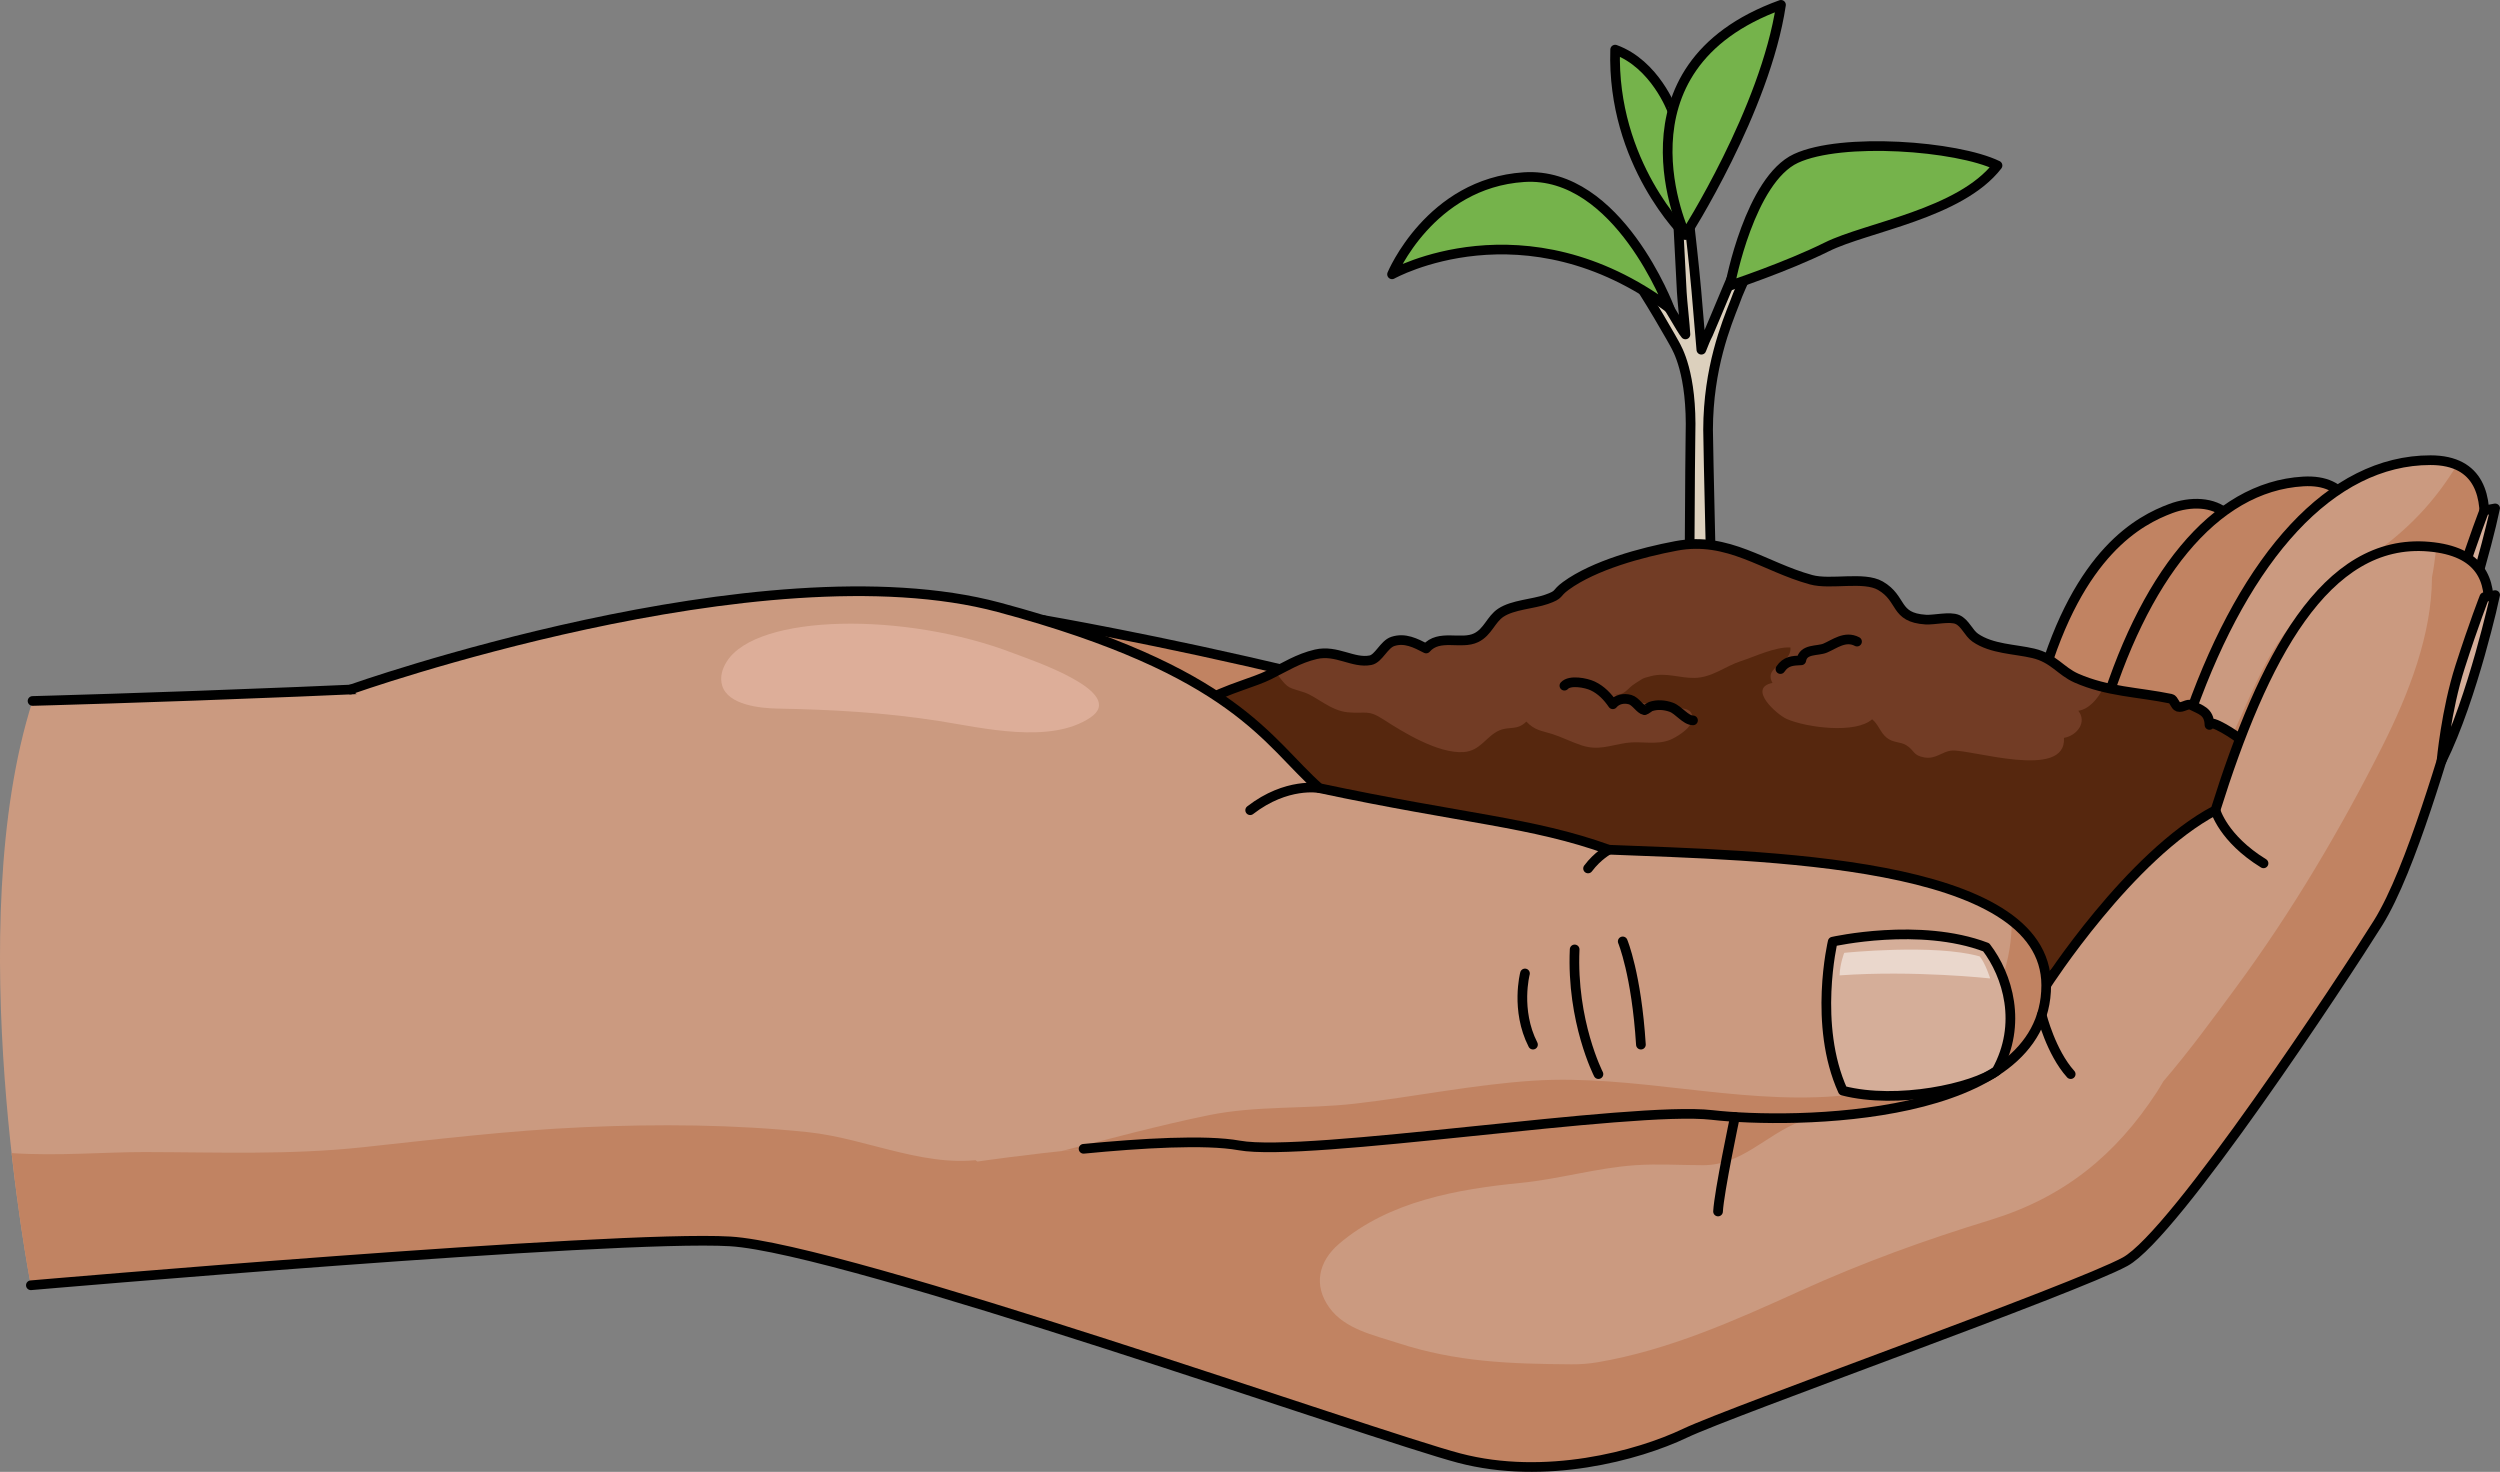 <?xml version="1.0" encoding="utf-8"?>
<!-- Generator: Adobe Illustrator 16.0.0, SVG Export Plug-In . SVG Version: 6.00 Build 0)  -->
<!DOCTYPE svg PUBLIC "-//W3C//DTD SVG 1.1//EN" "http://www.w3.org/Graphics/SVG/1.1/DTD/svg11.dtd">
<svg version="1.1" id="Layer_1" xmlns="http://www.w3.org/2000/svg" xmlns:xlink="http://www.w3.org/1999/xlink" x="0px" y="0px"
	 width="258.172px" height="151.996px" viewBox="0 0 258.172 151.996" enable-background="new 0 0 258.172 151.996"
	 xml:space="preserve">
<rect x="0" y="0" width="258.172" height="151.996" fill="#808080" stroke="none"/>
<g>
	<g>
		<path fill="#DCD0BD" stroke="#000000" stroke-linecap="round" stroke-linejoin="round" stroke-miterlimit="10" d="M182.466,22.497
			c0,0-0.196,0.21-0.525,0.616c-0.344,0.397-0.788,0.988-1.317,1.699c-0.536,0.709-3.96,9.129-4.217,9.656
			c-0.274,0.521-0.479,1.064-0.686,1.586c-0.009,0.021-0.017,0.039-0.024,0.061c-0.102-1.195-0.411-4.974-0.518-6.119
			c-0.261-2.935-0.592-5.724-0.848-8.065c-0.534-4.681-0.743-7.671-0.743-7.671l-0.834,0.084c0,0,0.229,3.126,0.504,7.82
			c0.122,2.347,0.265,5.085,0.418,8.019c0.041,0.823,0.339,3.505,0.377,4.354c-0.395-0.422-2.238-3.816-2.586-4.114
			c-0.685-0.609-1.174-0.975-1.174-0.975l-0.619,0.566c0,0,1.283,2.024,2.431,4.045c0.307,0.491,0.562,1,0.832,1.459
			c0.245,0.466,1.824,2.999,1.636,9.405c-0.045,1.532-0.125,19.482-0.125,19.482h2.385c0,0-0.446-18.652-0.442-20.04
			c0.017-6.367,1.888-10.896,2.754-13.114c0.375-1.079,0.888-2.103,1.299-3.098c0.235-0.483,0.463-0.951,0.68-1.395
			c0.212-0.446,0.41-0.871,0.619-1.248c0.399-0.768,0.748-1.396,0.997-1.828c0.241-0.438,0.401-0.688,0.401-0.688L182.466,22.497z"
			/>
		<path fill="#75B34B" stroke="#000000" stroke-linecap="round" stroke-linejoin="round" stroke-miterlimit="10" d="M178.657,29.498
			c0.003-0.228,2.077-10.944,6.811-13.136c4.731-2.192,16.604-1.311,20.813,0.729c-3.872,5.009-13.513,6.359-17.636,8.41
			C184.52,27.553,178.657,29.498,178.657,29.498z"/>
		<path fill="#75B34B" stroke="#000000" stroke-linecap="round" stroke-linejoin="round" stroke-miterlimit="10" d="M174.046,24.25
			c0,0-7.625-7.375-7.25-19.125c4.125,1.5,5.875,6.25,5.875,6.25S174.171,19.125,174.046,24.25z"/>
		<path fill="#75B34B" stroke="#000000" stroke-linecap="round" stroke-linejoin="round" stroke-miterlimit="10" d="M174.046,24.25
			c0,0-8.125-17.25,9.875-23.75C182.296,11.375,174.046,24.25,174.046,24.25z"/>
		<path fill="#75B34B" stroke="#000000" stroke-linecap="round" stroke-linejoin="round" stroke-miterlimit="10" d="M172.42,31.844
			c0,0-5.311-14.185-15.04-13.55c-9.729,0.635-13.625,10.034-13.625,10.034S157.411,20.673,172.42,31.844z"/>
	</g>
	<g>
		<g>
			<path fill="#C18362" d="M107.669,64.012c0,0,48.425,8.327,64.529,18.937c17.504-0.306,27.578,3.466,27.578,3.466
				s4.961-11.585,11.058-16.031c3.858-13.401,10.103-16.658,13.347-17.87c3.971-1.482,9.661,0,5.743,9.516
				c-3.918,9.515-9.358,30.627-13.076,34.464s-27.192,14.431-27.192,14.431l-53.965-6.09"/>
			<path fill="none" stroke="#000000" stroke-linecap="round" stroke-linejoin="round" stroke-miterlimit="10" d="M107.669,64.012
				c0,0,48.425,8.327,64.529,18.937c17.504-0.306,27.578,3.466,27.578,3.466s4.961-11.585,11.058-16.031
				c3.858-13.401,10.103-16.658,13.347-17.87c3.971-1.482,9.661,0,5.743,9.516c-3.918,9.515-9.358,30.627-13.076,34.464
				s-27.192,14.431-27.192,14.431l-53.965-6.09"/>
			<path fill="#C18362" d="M201.196,92.626c0,0,7.791-13.647,15.773-18.328c4.283-14.613,11.617-24.04,20.883-24.578
				c9.267-0.536,3.675,13.731,3.675,13.731s-8.155,19.731-10.194,22.727c-2.04,2.996-23.167,29.897-27.821,31.717
				c-4.652,1.818-22.165,3.278-22.165,3.278l2.277-27.527L201.196,92.626z"/>
			<path fill="none" stroke="#000000" stroke-linecap="round" stroke-linejoin="round" stroke-miterlimit="10" d="M201.196,92.626
				c0,0,7.791-13.647,15.773-18.328c4.283-14.613,11.617-24.04,20.883-24.578c9.267-0.536,3.675,13.731,3.675,13.731
				s-8.155,19.731-10.194,22.727c-2.04,2.996-23.167,29.897-27.821,31.717c-4.652,1.818-22.165,3.278-22.165,3.278l2.277-27.527
				L201.196,92.626z"/>
			<path fill="#CB9A80" d="M207.611,92.718c0,0,9.511-14.625,18.658-19.3c5.686-15.919,14.421-25.896,24.725-25.896
				c10.303,0,3.188,15.454,3.188,15.454s-10.306,21.344-12.759,24.532s-27.596,31.644-32.87,33.361
				c-5.274,1.717-24.776,2.208-24.776,2.208l4.293-30.36H207.611z"/>
			<path fill="#C18362" d="M253.722,48.024c-2.26,3.739-5.157,6.847-9.161,9.538c-4.907,3.298-8.308,6.369-11.006,11.787
				c-3.048,6.12-5.159,13.208-10.647,17.73c-3.479,2.866-9.288,5.648-11.236,9.564c-5.162,10.369-18.564,5.176-20.463-3.927h-3.139
				l-4.293,30.36c0,0,19.502-0.491,24.776-2.208c5.274-1.718,30.417-30.173,32.87-33.361s12.759-24.532,12.759-24.532
				S259.844,50.661,253.722,48.024z"/>
			<path fill="none" stroke="#000000" stroke-linecap="round" stroke-linejoin="round" stroke-miterlimit="10" d="M207.611,92.718
				c0,0,9.511-14.625,18.658-19.3c5.686-15.919,14.421-25.896,24.725-25.896c10.303,0,3.188,15.454,3.188,15.454
				s-10.306,21.344-12.759,24.532s-27.596,31.644-32.87,33.361c-5.274,1.717-24.776,2.208-24.776,2.208l4.293-30.36H207.611z"/>
			<path fill="#CB9A80" d="M252.133,69.623c0,0,0.468-5.211,1.917-9.722c1.45-4.51,2.506-7.189,2.506-7.189l1.116-0.21
				C257.672,52.502,255.373,63.072,252.133,69.623z"/>
			<path opacity="0.2" fill="#FFFFFF" d="M252.133,69.623c0,0,0.468-5.211,1.917-9.722c1.45-4.51,2.506-7.189,2.506-7.189
				l1.116-0.21C257.672,52.502,255.373,63.072,252.133,69.623z"/>
			<path fill="none" stroke="#000000" stroke-linecap="round" stroke-linejoin="round" stroke-miterlimit="10" d="M252.133,69.623
				c0,0,0.468-5.211,1.917-9.722c1.45-4.51,2.506-7.189,2.506-7.189l1.116-0.21C257.672,52.502,255.373,63.072,252.133,69.623z"/>
			<path fill="#723C25" d="M128.242,70.787c1.063-0.378,2.059-0.719,2.797-1.085c1.632-0.809,3.047-1.716,4.857-2.136
				c2.135-0.495,3.84,0.966,5.631,0.615c0.854-0.167,1.389-1.645,2.312-1.943c1.251-0.404,2.334,0.162,3.437,0.73
				c1.337-1.546,3.601-0.351,5.167-1.113c1.214-0.593,1.515-1.896,2.542-2.579c1.241-0.824,3.302-0.89,4.712-1.38
				c1.491-0.519,0.882-0.574,2.006-1.395c2.919-2.128,7.816-3.456,11.394-4.128c5.385-1.012,9.046,2.154,13.935,3.495
				c2.019,0.555,5.442-0.373,7.153,0.617c2.337,1.352,1.406,3.294,4.679,3.5c0.88,0.056,2.484-0.354,3.274-0.011
				c0.8,0.347,1.147,1.396,1.847,1.88c1.698,1.176,4.078,1.165,5.985,1.613c2.105,0.495,2.83,1.843,4.46,2.561
				c3.216,1.414,6.338,1.425,9.763,2.13c0.295,0.061,0.429,0.745,0.736,0.836c0.45,0.132,0.989-0.379,1.347-0.19
				c0.935,0.493,1.858,0.628,1.893,2.059c-0.018-0.752,2.933,1.231,3.109,1.433c1.048,1.195,1.686,3.215,1.007,4.69
				c-0.602,1.31-2.463,2.248-3.436,3.277c-1.504,1.591-2.951,3.45-4.248,5.214c-1.71,2.325-3.182,5.098-5.588,6.8
				c-2.276,1.61-5.699,2.505-7.423,4.864c-0.687,0.939-0.466,1.915-1.047,2.838c-1.965,3.118-7.732,3.176-11.177,3.2
				c-8.85,0.063-17.622,2.01-26.5,2.333c-5.521,0.201-10.94-0.724-16.445-0.708c-4.666,0.013-8.457,0.644-12.35-2.098
				c-4.394-3.095-8.519-6.018-10.514-11.197c-1.465-3.803-4.327-7.254-6.721-10.675c-1.643-2.347-5.142-5.827-4.938-8.959
				C122.08,73.086,125.401,71.799,128.242,70.787z"/>
			<path fill="#56270E" d="M228.167,74.863c-0.034-1.431-0.958-1.565-1.893-2.059c-0.357-0.188-0.896,0.322-1.347,0.19
				c-0.308-0.091-0.441-0.775-0.736-0.836c-2.422-0.499-4.692-0.658-6.952-1.204c-0.571,1.248-1.57,2.31-2.617,2.444
				c0.941,1.188-0.145,2.574-1.479,2.801c0.276,4.425-9.682,1.136-11.6,1.313c-1.011,0.093-1.606,0.911-2.81,0.708
				c-1.229-0.207-0.994-0.739-1.9-1.277c-0.612-0.363-1.333-0.217-2.011-0.771c-0.645-0.527-0.841-1.374-1.491-1.894
				c-1.683,1.516-6.711,0.872-8.793-0.02c-1.023-0.438-4.133-3.198-1.498-3.734c-0.967-1.775,1.992-1.87,1.857-3.663
				c-1.589-0.073-3.593,0.918-5.151,1.423c-1.575,0.511-2.945,1.694-4.757,1.723c-1.563,0.024-2.931-0.588-4.49-0.187
				c-1.059,0.272-0.802,0.254-1.621,0.746c-0.85,0.512-1.065,1.305-2.238,1.162c0.959,0.2,2.087,0.66,3.163,0.893
				c1.006,0.217,1.973,0.155,2.987,0.374c1.088,0.233,2.355,0.063,1.829,1.679c-0.214,0.659-1.554,1.491-2.148,1.727
				c-1.458,0.578-2.987,0.093-4.53,0.319c-1.698,0.249-2.881,0.824-4.631,0.246c-1.067-0.353-2.021-0.853-3.029-1.171
				c-1.094-0.346-1.771-0.35-2.66-1.279c-0.93,0.941-1.739,0.474-2.758,0.9c-1.375,0.576-1.963,2.141-3.73,2.25
				c-2.623,0.162-6.191-2.023-8.261-3.365c-1.624-1.053-1.78-0.574-3.685-0.743c-1.757-0.156-3.223-1.625-4.475-2.048
				c-1.637-0.554-1.624-0.305-2.676-1.699c-0.109-0.146-0.213-0.301-0.314-0.461c-0.227,0.118-0.449,0.236-0.683,0.353
				c-0.738,0.366-1.734,0.707-2.797,1.085c-2.841,1.012-6.162,2.299-6.344,5.089c-0.204,3.132,3.295,6.612,4.938,8.959
				c2.394,3.421,5.256,6.872,6.721,10.675c1.995,5.18,6.12,8.103,10.514,11.197c3.893,2.741,7.684,2.11,12.35,2.098
				c5.505-0.016,10.925,0.909,16.445,0.708c8.878-0.323,17.65-2.271,26.5-2.333c3.444-0.024,9.212-0.082,11.177-3.2
				c0.581-0.923,0.36-1.898,1.047-2.838c1.724-2.359,5.146-3.254,7.423-4.864c2.406-1.702,3.878-4.475,5.588-6.8
				c1.297-1.764,2.744-3.623,4.248-5.214c0.973-1.029,2.834-1.968,3.436-3.277c0.679-1.476,0.041-3.495-1.007-4.69
				C231.099,76.095,228.149,74.111,228.167,74.863z"/>
			<path fill="none" stroke="#000000" stroke-linecap="round" stroke-linejoin="round" stroke-miterlimit="10" d="M128.242,70.787
				c1.063-0.378,2.059-0.719,2.797-1.085c1.632-0.809,3.047-1.716,4.857-2.136c2.135-0.495,3.84,0.966,5.631,0.615
				c0.854-0.167,1.389-1.645,2.312-1.943c1.251-0.404,2.334,0.162,3.437,0.73c1.337-1.546,3.601-0.351,5.167-1.113
				c1.214-0.593,1.515-1.896,2.542-2.579c1.241-0.824,3.302-0.89,4.712-1.38c1.491-0.519,0.882-0.574,2.006-1.395
				c2.919-2.128,7.816-3.456,11.394-4.128c5.385-1.012,9.046,2.154,13.935,3.495c2.019,0.555,5.442-0.373,7.153,0.617
				c2.337,1.352,1.406,3.294,4.679,3.5c0.88,0.056,2.484-0.354,3.274-0.011c0.8,0.347,1.147,1.396,1.847,1.88
				c1.698,1.176,4.078,1.165,5.985,1.613c2.105,0.495,2.83,1.843,4.46,2.561c3.216,1.414,6.338,1.425,9.763,2.13
				c0.295,0.061,0.429,0.745,0.736,0.836c0.45,0.132,0.989-0.379,1.347-0.19c0.935,0.493,1.858,0.628,1.893,2.059
				c-0.018-0.752,2.933,1.231,3.109,1.433c1.048,1.195,1.686,3.215,1.007,4.69c-0.602,1.31-2.463,2.248-3.436,3.277
				c-1.504,1.591-2.951,3.45-4.248,5.214c-1.71,2.325-3.182,5.098-5.588,6.8c-2.276,1.61-5.699,2.505-7.423,4.864
				c-0.687,0.939-0.466,1.915-1.047,2.838c-1.965,3.118-7.732,3.176-11.177,3.2c-8.85,0.063-17.622,2.01-26.5,2.333
				c-5.521,0.201-10.94-0.724-16.445-0.708c-4.666,0.013-8.457,0.644-12.35-2.098c-4.394-3.095-8.519-6.018-10.514-11.197
				c-1.465-3.803-4.327-7.254-6.721-10.675c-1.643-2.347-5.142-5.827-4.938-8.959C122.08,73.086,125.401,71.799,128.242,70.787z"/>
			<g>
				<path fill="#CB9A80" d="M211.311,101.746c0,0,8.615-13.413,17.474-18.076c4.895-15.619,11.32-28.15,22.043-27.219
					c10.724,0.933,4.533,12.066,3.134,16.263c-1.399,4.195-4.896,17.016-8.393,22.612c-3.497,5.596-20.982,32.17-26.11,34.968
					c-5.128,2.799-40.563,15.388-45.458,17.718c-4.896,2.331-14.453,4.896-23.312,2.565c-8.859-2.332-63.408-21.682-75.298-22.381
					s-72.203,4.532-72.203,4.532s-7.287-37.029,0.173-60.341c0,0,49.417-1.308,70.631-3.638c21.214-2.331,57.1,18.318,72.006,23.968
					S211.311,101.746,211.311,101.746z"/>
				<path fill="#C18362" d="M251.593,56.545c-0.065,0.576-0.137,1.154-0.219,1.738c-0.063,0.446-0.146,0.892-0.228,1.335
					c-0.007,5.875-2.378,11.981-5.076,17.357c-4.322,8.612-9.42,17.211-15.131,24.955c-2.381,3.229-4.837,6.597-7.526,9.732
					c-0.228,0.376-0.445,0.759-0.686,1.128c-4.261,6.539-9.633,10.877-17.157,13.187c-6.845,2.1-13.19,4.397-19.72,7.357
					c-6.746,3.058-13.529,6.096-20.873,7.347c-0.899,0.152-1.798,0.217-2.684,0.211c-6.309-0.047-11.854-0.216-17.959-2.209
					c-2.479-0.811-5.441-1.416-7.047-3.635c-1.678-2.317-1.129-4.784,1.001-6.604c5.146-4.396,12.246-5.643,18.76-6.287
					c3.971-0.393,7.865-1.557,11.838-1.827c2.312-0.158,4.684-0.001,7.002-0.001c3.957-0.001,6.393-3.063,9.939-4.479
					c2.384-0.953,4.935-1.514,7.361-2.233c1.688-0.502,3.339-0.914,5.039-1.358c1.071-0.279,3.745-0.463,4.581-1.213
					c0.998-0.897,0.811-0.797-0.488-1.538c-1.561-0.89-3.921-0.626-5.616-0.737c-4.79-0.313-9.55-0.381-14.352-0.527
					c-6.637-0.203-13.297-0.027-19.937-0.041c-6.743-0.014-13.256,1.124-19.932,1.813c-7.02,0.727-14.574,1.73-21.404,3.471
					c-2.529,0.645-5.063,0.558-7.464,1.623c-3.567,1.581-7.386,3.57-11.185,4.431c-6.281,1.422-12.727-1.975-19.02-2.627
					c-7.681-0.797-15.379-0.847-23.088-0.512c-7.691,0.334-15.228,1.252-22.872,2.074c-7.538,0.812-14.952,0.512-22.513,0.497
					c-3.996-0.008-9.019,0.426-13.736,0.108c0.902,8.111,1.983,13.646,1.983,13.646s60.313-5.231,72.203-4.532
					s66.438,20.049,75.298,22.381c8.858,2.331,18.416-0.234,23.312-2.565c4.896-2.33,40.33-14.919,45.458-17.718
					c5.128-2.798,22.613-29.372,26.11-34.968c3.497-5.597,6.993-18.417,8.393-22.612C255.326,68.623,261.238,57.94,251.593,56.545z"
					/>
				<path fill="none" stroke="#000000" stroke-linecap="round" stroke-linejoin="round" stroke-miterlimit="10" d="M3.361,72.388
					c0,0,49.417-1.308,70.631-3.638c21.214-2.331,57.1,18.318,72.006,23.968s65.313,9.028,65.313,9.028s8.615-13.413,17.474-18.076
					c4.895-15.619,11.32-28.15,22.043-27.219c10.724,0.933,4.533,12.066,3.134,16.263c-1.399,4.195-4.896,17.016-8.393,22.612
					c-3.497,5.596-20.982,32.17-26.11,34.968c-5.128,2.799-40.563,15.388-45.458,17.718c-4.896,2.331-14.453,4.896-23.312,2.565
					c-8.859-2.332-63.408-21.682-75.298-22.381s-72.203,4.532-72.203,4.532"/>
				<path fill="none" stroke="#000000" stroke-linecap="round" stroke-linejoin="round" stroke-miterlimit="10" d="M228.785,83.67
					c0,0,0.778,2.909,4.966,5.487"/>
				<path fill="#CB9A80" d="M252.133,78.578c0,0,0.468-5.211,1.917-9.721c1.45-4.511,2.506-7.19,2.506-7.19l1.116-0.21
					C257.672,61.457,255.373,72.027,252.133,78.578z"/>
				<path opacity="0.2" fill="#FFFFFF" d="M252.133,78.578c0,0,0.468-5.211,1.917-9.721c1.45-4.511,2.506-7.19,2.506-7.19
					l1.116-0.21C257.672,61.457,255.373,72.027,252.133,78.578z"/>
				<path fill="none" stroke="#000000" stroke-linecap="round" stroke-linejoin="round" stroke-miterlimit="10" d="M252.133,78.578
					c0,0,0.468-5.211,1.917-9.721c1.45-4.511,2.506-7.19,2.506-7.19l1.116-0.21C257.672,61.457,255.373,72.027,252.133,78.578z"/>
			</g>
			<path fill="#CB9A80" d="M36.19,71.208c0,0,42.476-15.069,66.969-8.488c24.492,6.58,27.675,13.897,33.081,18.668
				c14.95,3.182,21.949,3.498,29.9,6.361c15.588,0.636,45.171,0.998,45.171,13.997c0,14.188-26.242,14.35-34.514,13.396
				c-8.27-0.954-41.83,4.418-48.828,3.146c-6.999-1.272-27.038,1.664-27.038,1.664"/>
			<g>
				<path fill="#C18362" d="M191.757,112.923c-0.73,0.124-1.476,0.225-2.24,0.283c-10.455,0.789-20.813-2.28-31.209-1.604
					c-6.177,0.404-12.229,1.664-18.372,2.37c-5.006,0.576-10.173,0.182-15.11,1.193c-5.141,1.052-10.159,2.42-15.195,3.702
					c6.308-0.678,14.395-1.298,18.339-0.58c6.998,1.272,40.559-4.1,48.828-3.146c5.813,0.67,20.489,0.782,28.708-4.13
					C202.833,112.458,196.759,113.715,191.757,112.923z"/>
				<path fill="#C18362" d="M207.742,95.076c0.022,2.038-0.318,3.984-0.942,5.805c1.066,2.785,1.282,6.284-0.612,9.71
					c3.099-2.053,5.124-4.907,5.124-8.845C211.311,98.997,209.976,96.816,207.742,95.076z"/>
				<path fill="#C18362" d="M206.128,110.633c-0.043,0.03-0.096,0.061-0.144,0.092C206.033,110.693,206.082,110.663,206.128,110.633
					z"/>
			</g>
			<path fill="none" stroke="#000000" stroke-linecap="round" stroke-linejoin="round" stroke-miterlimit="10" d="M36.19,71.208
				c0,0,42.476-15.069,66.969-8.488c24.492,6.58,27.675,13.897,33.081,18.668c14.95,3.182,21.949,3.498,29.9,6.361
				c15.588,0.636,45.171,0.998,45.171,13.997c0,14.188-26.242,14.35-34.514,13.396c-8.27-0.954-41.83,4.418-48.828,3.146
				c-3.484-0.634-10.202-0.224-16.07,0.348"/>
			<path opacity="0.2" fill="#FFFFFF" d="M189.261,97.244c0,0-2.036,8.594,1.043,15.388c5.663,1.456,13.514-0.289,15.88-2.035
				c2.69-4.858,1.142-9.874-1.071-12.771C198.259,95.213,189.261,97.244,189.261,97.244z"/>
			<path fill="none" stroke="#000000" stroke-linecap="round" stroke-linejoin="round" stroke-miterlimit="10" d="M189.261,97.244
				c0,0-2.036,8.594,1.043,15.388c5.663,1.456,13.514-0.289,15.88-2.035c2.69-4.858,1.142-9.874-1.071-12.771
				C198.259,95.213,189.261,97.244,189.261,97.244z"/>
			<path fill="none" stroke="#000000" stroke-linecap="round" stroke-linejoin="round" stroke-miterlimit="10" d="M210.846,104.833
				c0,0,0.951,3.828,2.992,6.09"/>
			<path fill="none" stroke="#000000" stroke-linecap="round" stroke-linejoin="round" stroke-miterlimit="10" d="M179.164,115.346
				c0,0-1.636,7.723-1.744,9.764"/>
			<path fill="#DDAE99" d="M75.058,68.309c-0.496,0.783-0.732,1.64-0.48,2.488c0.6,2.012,3.936,2.343,5.696,2.376
				c5.673,0.106,11.061,0.401,16.689,1.282c4.479,0.699,11.477,2.424,15.627-0.346c3.938-2.627-6.164-5.967-7.9-6.637
				C93.486,63.146,78.183,63.373,75.058,68.309z"/>
			<path fill="none" stroke="#000000" stroke-linecap="round" stroke-linejoin="round" stroke-miterlimit="10" d="M136.24,81.388
				c0,0-3.363-0.637-7.136,2.282"/>
			<path fill="none" stroke="#000000" stroke-linecap="round" stroke-linejoin="round" stroke-miterlimit="10" d="M166.14,87.749
				c0,0-1.143,0.601-2.143,1.935"/>
			<path fill="none" stroke="#000000" stroke-linecap="round" stroke-linejoin="round" stroke-miterlimit="10" d="M165.069,110.923
				c0,0-2.788-5.432-2.457-12.878"/>
			<path fill="none" stroke="#000000" stroke-linecap="round" stroke-linejoin="round" stroke-miterlimit="10" d="M167.577,97.217
				c0,0,1.416,3.357,1.878,10.661"/>
			<path fill="none" stroke="#000000" stroke-linecap="round" stroke-linejoin="round" stroke-miterlimit="10" d="M157.482,100.527
				c0,0-0.993,3.777,0.827,7.351"/>
		</g>
		<path opacity="0.5" fill="#FFFFFF" d="M190.449,98.399c0,0,9.292-0.963,13.994,0.369c0.588,0.698,1.08,2.274,1.08,2.274
			s-7.84-0.865-15.553-0.316C190.006,99.535,190.449,98.399,190.449,98.399z"/>
	</g>
	<path fill="none" stroke="#000000" stroke-linecap="round" stroke-linejoin="round" stroke-miterlimit="10" d="M183.864,69.093
		c0.568-0.837,1.238-0.86,2.151-0.903c0.221-1.23,1.662-0.924,2.466-1.259c0.95-0.396,2.061-1.321,3.292-0.674"/>
	<path fill="none" stroke="#000000" stroke-linecap="round" stroke-linejoin="round" stroke-miterlimit="10" d="M161.553,70.809
		c0.566-0.625,2.243-0.292,2.916,0.023c0.889,0.418,1.547,1.112,2.084,1.898c0.418-0.512,1.137-0.661,1.779-0.482
		c0.593,0.164,1.021,1.005,1.498,1.093c0.075,0.014,0.525-0.341,0.619-0.373c0.689-0.242,1.466-0.174,2.142,0.069
		c0.753,0.27,1.481,1.354,2.244,1.354"/>
</g>
</svg>
